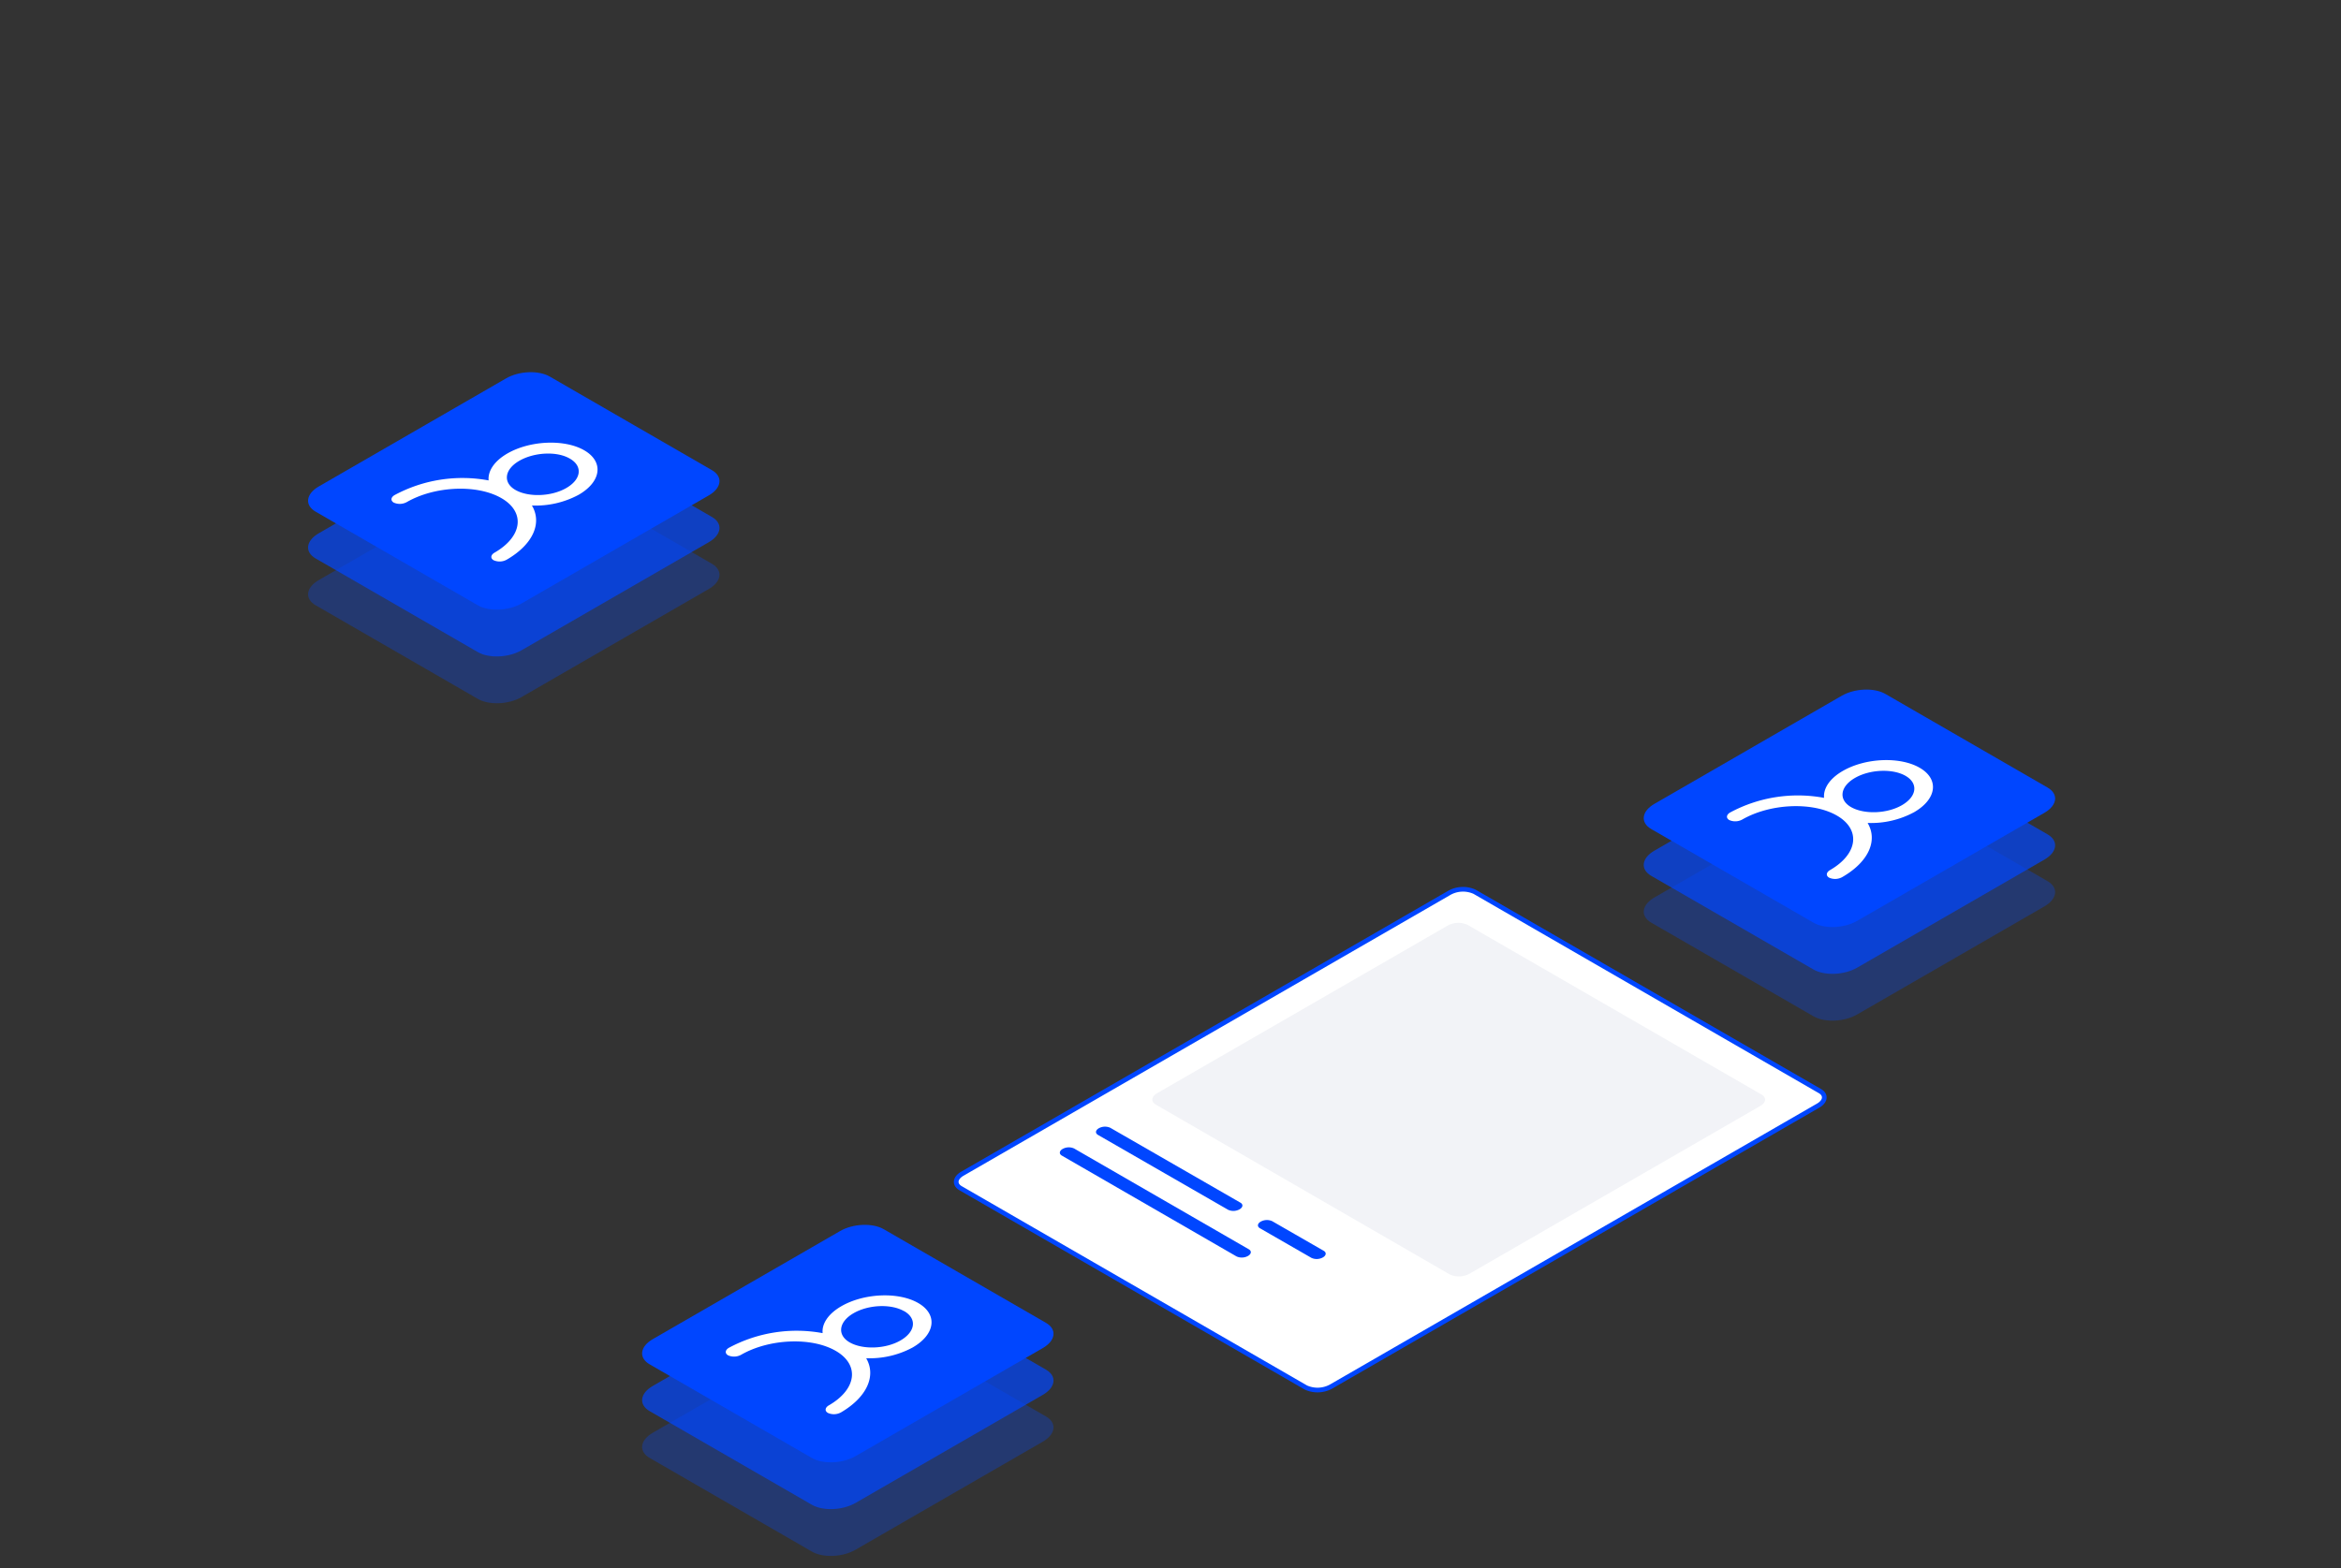 <?xml version="1.0" encoding="UTF-8"?> <svg xmlns="http://www.w3.org/2000/svg" id="Слой_4" data-name="Слой 4" viewBox="0 0 500 335"><rect x="0" y="0" width="500" height="335" fill="#333333" stroke="none"/> <defs> <style>.cls-1,.cls-6{fill:#fff;}.cls-1{stroke:#0046ff;stroke-miterlimit:10;}.cls-2{fill:#f2f3f7;}.cls-3,.cls-4,.cls-5{fill:#0046ff;}.cls-4{opacity:0.3;}.cls-5{opacity:0.7;}</style> </defs> <path class="cls-1" d="M278.94,296.45l-73.77-42.59c-1.38-.8-1.21-2.19.39-3.11l104-60a6,6,0,0,1,5.38-.23l73.77,42.59c1.38.8,1.2,2.19-.39,3.11l-104,60A6,6,0,0,1,278.94,296.45Z"></path> <path class="cls-2" d="M309.68,272.3,246.87,236c-1.09-.63-1-1.73.31-2.46l62-35.78a4.76,4.76,0,0,1,4.26-.17l62.8,36.26c1.09.63,1,1.73-.3,2.45l-62,35.78A4.71,4.71,0,0,1,309.68,272.3Z"></path> <path class="cls-3" d="M262.31,258.47l-27.8-16c-.63-.37-.55-1,.18-1.42a2.73,2.73,0,0,1,2.45-.1l27.8,16c.62.36.54,1-.18,1.41A2.7,2.7,0,0,1,262.31,258.47Z"></path> <path class="cls-3" d="M280.1,268.74l-11-6.33c-.63-.36-.55-1,.17-1.41a2.73,2.73,0,0,1,2.45-.1l11,6.33c.63.36.55,1-.17,1.41A2.7,2.7,0,0,1,280.1,268.74Z"></path> <path class="cls-3" d="M264.1,268.43l-37.31-21.54c-.63-.37-.55-1,.17-1.42a2.73,2.73,0,0,1,2.45-.1l37.32,21.54c.63.37.55,1-.18,1.42A2.73,2.73,0,0,1,264.1,268.43Z"></path> <path class="cls-4" d="M223.4,302.62l-34.64-20c-2.39-1.38-6.57-1.21-9.33.39l-40,23.09c-2.76,1.6-3.06,4-.67,5.39l34.64,20c2.39,1.38,6.57,1.21,9.33-.39l40-23.09C225.49,306.41,225.79,304,223.4,302.62Z"></path> <path class="cls-5" d="M223.4,292.62l-34.64-20c-2.39-1.38-6.57-1.21-9.33.39l-40,23.09c-2.76,1.59-3.06,4-.67,5.39l34.64,20c2.39,1.38,6.57,1.2,9.33-.39l40-23.09C225.49,296.41,225.79,294,223.4,292.62Z"></path> <path class="cls-3" d="M173.4,311.49l-34.64-20c-2.39-1.38-2.09-3.8.67-5.39l40-23.09c2.76-1.6,6.94-1.77,9.33-.39l34.64,20c2.39,1.38,2.09,3.79-.67,5.39l-40,23.09C180,312.69,175.79,312.87,173.4,311.49Z"></path> <path class="cls-6" d="M185,290.18a19.32,19.32,0,0,0,9.94-2.3c4.86-2.81,5.39-7.06,1.18-9.49s-11.57-2.12-16.42.68c-2.84,1.64-4.19,3.77-4,5.75a30.58,30.58,0,0,0-20,3.12c-.83.48-.92,1.2-.2,1.62a3.12,3.12,0,0,0,2.8-.12c6-3.44,15-3.82,20.18-.84s4.51,8.21-1.45,11.65c-.83.48-.92,1.21-.2,1.62a3.12,3.12,0,0,0,2.8-.12C185.26,298.45,187.16,293.87,185,290.18Zm8.12-10.06c2.77,1.6,2.42,4.41-.78,6.26s-8.05,2-10.82.44-2.42-4.4.78-6.25S190.31,278.53,193.08,280.12Z"></path> <path class="cls-4" d="M152.06,120.45l-34.64-20c-2.4-1.38-6.57-1.21-9.33.39l-40,23.09c-2.77,1.6-3.07,4-.67,5.39l34.64,20c2.39,1.38,6.57,1.21,9.33-.39l40-23.09C154.15,124.24,154.45,121.83,152.06,120.45Z"></path> <path class="cls-5" d="M152.06,110.45l-34.64-20c-2.4-1.38-6.57-1.21-9.33.39l-40,23.09c-2.77,1.59-3.07,4-.67,5.39l34.64,20c2.39,1.38,6.57,1.2,9.33-.39l40-23.09C154.15,114.24,154.45,111.83,152.06,110.45Z"></path> <path class="cls-3" d="M102.06,129.32l-34.64-20c-2.4-1.38-2.1-3.8.67-5.39l40-23.09c2.76-1.6,6.93-1.77,9.33-.39l34.64,20c2.39,1.38,2.09,3.79-.67,5.39l-40,23.09C108.63,130.52,104.45,130.7,102.06,129.32Z"></path> <path class="cls-6" d="M113.61,108a19.38,19.38,0,0,0,10-2.3c4.85-2.81,5.38-7.06,1.18-9.49s-11.57-2.12-16.43.68c-2.83,1.64-4.18,3.77-4,5.75a30.6,30.6,0,0,0-20.06,3.12c-.83.48-.92,1.2-.2,1.62a3.12,3.12,0,0,0,2.8-.12c6-3.44,15-3.82,20.18-.84s4.52,8.21-1.45,11.65c-.83.48-.92,1.21-.2,1.62a3.12,3.12,0,0,0,2.8-.12C113.92,116.28,115.81,111.7,113.61,108ZM121.74,98c2.77,1.6,2.42,4.41-.78,6.26s-8.06,2-10.83.44-2.42-4.4.78-6.25S119,96.36,121.74,98Z"></path> <path class="cls-4" d="M437.33,188.26l-34.64-20c-2.39-1.38-6.57-1.21-9.33.39l-40,23.09c-2.76,1.6-3.06,4-.67,5.39l34.64,20c2.39,1.38,6.57,1.21,9.33-.39l40-23.09C439.42,192.05,439.72,189.64,437.33,188.26Z"></path> <path class="cls-5" d="M437.33,178.26l-34.64-20c-2.39-1.38-6.57-1.21-9.33.39l-40,23.09c-2.76,1.59-3.06,4-.67,5.39l34.64,20c2.39,1.38,6.57,1.2,9.33-.39l40-23.09C439.42,182.05,439.72,179.64,437.33,178.26Z"></path> <path class="cls-3" d="M387.33,197.13l-34.64-20c-2.39-1.38-2.09-3.8.67-5.39l40-23.09c2.76-1.6,6.94-1.77,9.33-.39l34.64,20c2.39,1.38,2.09,3.79-.67,5.39l-40,23.09C393.9,198.33,389.72,198.51,387.33,197.13Z"></path> <path class="cls-6" d="M398.89,175.82a19.32,19.32,0,0,0,9.94-2.3c4.86-2.81,5.39-7.06,1.18-9.49s-11.57-2.12-16.42.68c-2.84,1.64-4.18,3.77-4,5.75a30.58,30.58,0,0,0-20.05,3.12c-.83.48-.92,1.2-.2,1.62a3.12,3.12,0,0,0,2.8-.12c6-3.44,15-3.82,20.18-.84s4.51,8.21-1.45,11.65c-.83.48-.92,1.21-.2,1.62a3.12,3.12,0,0,0,2.8-.12C399.2,184.09,401.09,179.51,398.89,175.82ZM407,165.76c2.77,1.6,2.42,4.41-.77,6.26s-8.06,2-10.83.44-2.42-4.4.78-6.25S404.24,164.17,407,165.76Z"></path> </svg> 